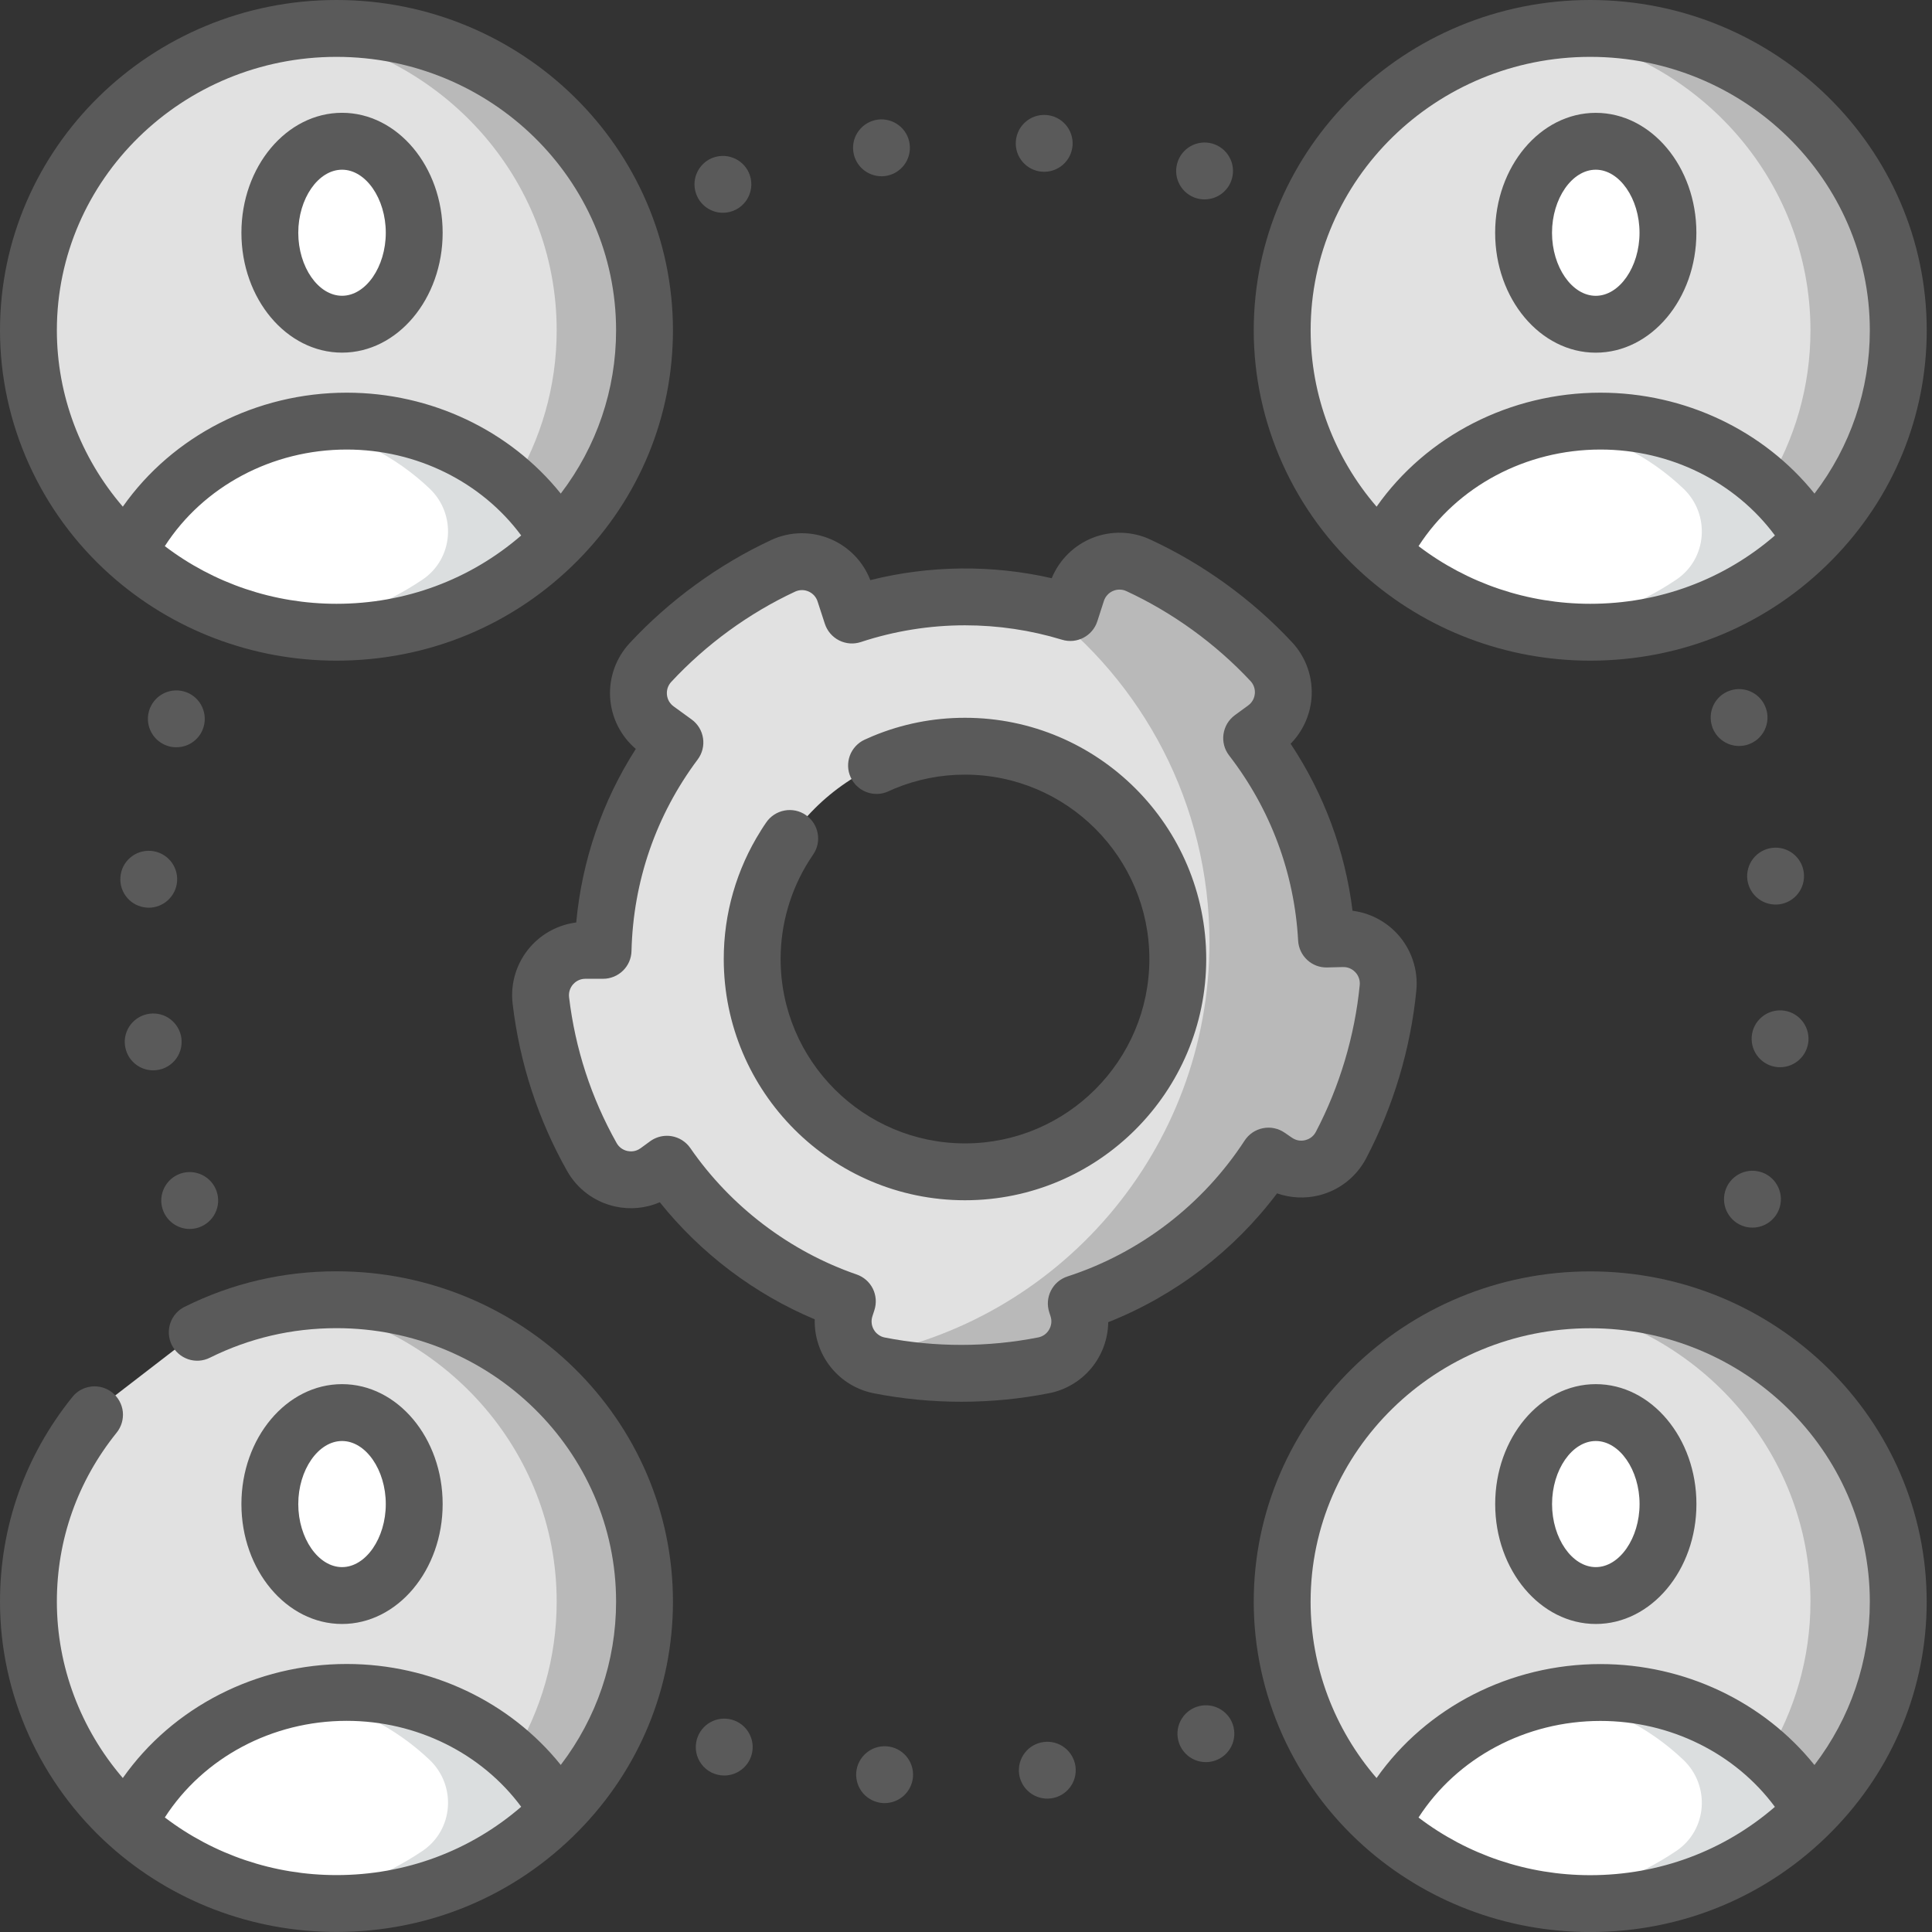 <svg xmlns="http://www.w3.org/2000/svg" fill="none" viewBox="0 0 44 44" height="44" width="44">
<rect x="0" y="0" width="44" height="44" fill="#333333" stroke="none"/>
<g clip-path="url(#clip0_8676_4023)" id="svgexport-17 - 2024-06-07T174220.488 1">
<g id="Group">
<path fill="#E1E1E1" d="M7.895 9.592C9.969 9.592 11.774 10.684 12.709 12.297C13.927 11.06 14.678 9.378 14.678 7.524C14.678 3.727 11.537 0.648 7.662 0.648C3.788 0.648 0.646 3.727 0.646 7.524C0.646 9.538 1.531 11.35 2.939 12.608C2.973 12.504 3.018 12.404 3.072 12.31C4.005 10.69 5.814 9.592 7.895 9.592Z" id="Vector"></path>
<path fill="#B9B9B9" d="M7.662 0.648C7.323 0.648 6.989 0.673 6.662 0.718C10.063 1.194 12.678 4.059 12.678 7.524C12.678 8.809 12.317 10.011 11.691 11.04C12.094 11.406 12.438 11.829 12.709 12.297C13.927 11.06 14.678 9.378 14.678 7.524C14.678 3.727 11.537 0.648 7.662 0.648Z" id="Vector_2"></path>
<path fill="white" d="M12.71 12.299C11.775 10.686 9.97 9.594 7.895 9.594C5.815 9.594 4.006 10.692 3.073 12.312C3.018 12.406 2.973 12.506 2.939 12.61C4.186 13.723 5.844 14.402 7.663 14.402C9.645 14.402 11.434 13.594 12.71 12.299Z" id="Vector_3"></path>
<path fill="#DBDEDF" d="M7.895 9.594C7.56 9.594 7.225 9.623 6.895 9.68C8.013 9.876 9.013 10.393 9.784 11.127C10.402 11.715 10.329 12.726 9.62 13.202C8.732 13.798 7.72 14.184 6.66 14.332C6.987 14.378 7.322 14.402 7.663 14.402C9.645 14.402 11.434 13.594 12.71 12.299C11.774 10.686 9.969 9.594 7.895 9.594Z" id="Vector_4"></path>
<path fill="white" d="M9.433 5.302C9.433 4.152 8.696 3.219 7.789 3.219C6.881 3.219 6.145 4.152 6.145 5.302C6.145 6.453 6.881 7.386 7.789 7.386C8.696 7.386 9.433 6.453 9.433 5.302Z" id="Vector_5"></path>
<path fill="#E1E1E1" d="M36.449 9.592C38.524 9.592 40.329 10.684 41.264 12.297C42.482 11.06 43.232 9.378 43.232 7.524C43.232 3.727 40.091 0.648 36.217 0.648C32.342 0.648 29.201 3.727 29.201 7.524C29.201 9.538 30.085 11.35 31.494 12.608C31.528 12.504 31.572 12.404 31.627 12.31C32.56 10.69 34.369 9.592 36.449 9.592Z" id="Vector_6"></path>
<path fill="#B9B9B9" d="M36.217 0.648C35.877 0.648 35.543 0.673 35.217 0.718C38.618 1.194 41.232 4.059 41.232 7.524C41.232 8.809 40.872 10.011 40.245 11.04C40.648 11.406 40.993 11.829 41.264 12.297C42.481 11.06 43.232 9.378 43.232 7.524C43.232 3.727 40.091 0.648 36.217 0.648Z" id="Vector_7"></path>
<path fill="white" d="M41.264 12.299C40.329 10.686 38.524 9.594 36.45 9.594C34.37 9.594 32.56 10.692 31.627 12.312C31.573 12.406 31.528 12.506 31.494 12.61C32.741 13.723 34.398 14.402 36.217 14.402C38.2 14.402 39.989 13.594 41.264 12.299Z" id="Vector_8"></path>
<path fill="#DBDEDF" d="M36.45 9.594C36.115 9.594 35.78 9.623 35.45 9.68C36.568 9.876 37.567 10.393 38.338 11.127C38.956 11.715 38.884 12.726 38.175 13.202C37.287 13.798 36.274 14.184 35.215 14.332C35.542 14.378 35.877 14.402 36.217 14.402C38.2 14.402 39.988 13.594 41.264 12.299C40.329 10.686 38.524 9.594 36.45 9.594Z" id="Vector_9"></path>
<path fill="white" d="M37.987 5.302C37.987 4.152 37.251 3.219 36.343 3.219C35.435 3.219 34.699 4.152 34.699 5.302C34.699 6.453 35.435 7.386 36.343 7.386C37.251 7.386 37.987 6.453 37.987 5.302Z" id="Vector_10"></path>
<path fill="#E1E1E1" d="M2.334 32.004C1.282 33.206 0.646 34.769 0.646 36.477C0.646 38.491 1.531 40.303 2.939 41.561C2.973 41.457 3.018 41.357 3.072 41.263C4.005 39.643 5.814 38.544 7.895 38.544C9.969 38.544 11.774 39.637 12.709 41.25C13.927 40.013 14.678 38.331 14.678 36.477C14.678 32.679 11.537 29.602 7.662 29.602C6.521 29.602 5.443 29.868 4.491 30.342" id="Vector_11"></path>
<path fill="#B9B9B9" d="M7.662 29.602C7.323 29.602 6.989 29.626 6.662 29.671C10.063 30.147 12.678 33.013 12.678 36.477C12.678 37.762 12.317 38.964 11.691 39.993C12.094 40.359 12.438 40.782 12.709 41.25C13.927 40.014 14.678 38.332 14.678 36.477C14.678 32.68 11.537 29.602 7.662 29.602Z" id="Vector_12"></path>
<path fill="white" d="M12.71 41.252C11.774 39.639 9.969 38.547 7.895 38.547C5.815 38.547 4.006 39.645 3.073 41.265C3.018 41.359 2.973 41.459 2.939 41.563C4.186 42.676 5.844 43.355 7.663 43.355C9.645 43.355 11.434 42.548 12.71 41.252H12.71Z" id="Vector_13"></path>
<path fill="#DBDEDF" d="M7.895 38.547C7.56 38.547 7.225 38.576 6.895 38.634C8.013 38.829 9.013 39.346 9.784 40.08C10.402 40.669 10.329 41.679 9.62 42.155C8.732 42.751 7.72 43.138 6.66 43.285C6.987 43.331 7.322 43.355 7.663 43.355C9.645 43.355 11.434 42.548 12.71 41.252C11.774 39.639 9.969 38.547 7.895 38.547Z" id="Vector_14"></path>
<path fill="white" d="M9.433 34.255C9.433 33.105 8.696 32.172 7.789 32.172C6.881 32.172 6.145 33.105 6.145 34.255C6.145 35.406 6.881 36.339 7.789 36.339C8.696 36.339 9.433 35.406 9.433 34.255Z" id="Vector_15"></path>
<path fill="#E1E1E1" d="M36.449 38.545C38.524 38.545 40.329 39.637 41.264 41.249C42.482 40.013 43.232 38.331 43.232 36.477C43.232 32.68 40.091 29.601 36.216 29.601C32.342 29.601 29.201 32.68 29.201 36.477C29.201 38.491 30.085 40.303 31.494 41.561C31.527 41.457 31.572 41.357 31.627 41.263C32.56 39.643 34.369 38.545 36.449 38.545Z" id="Vector_16"></path>
<path fill="#B9B9B9" d="M36.216 29.601C35.877 29.601 35.543 29.625 35.217 29.671C38.618 30.147 41.232 33.013 41.232 36.477C41.232 37.762 40.872 38.964 40.245 39.993C40.648 40.359 40.993 40.782 41.264 41.25C42.481 40.013 43.232 38.331 43.232 36.477C43.232 32.68 40.091 29.601 36.216 29.601Z" id="Vector_17"></path>
<path fill="white" d="M41.264 41.252C40.329 39.639 38.524 38.547 36.45 38.547C34.37 38.547 32.56 39.645 31.627 41.265C31.573 41.359 31.528 41.459 31.494 41.563C32.741 42.676 34.398 43.355 36.217 43.355C38.2 43.355 39.989 42.548 41.264 41.252Z" id="Vector_18"></path>
<path fill="#DBDEDF" d="M36.45 38.547C36.115 38.547 35.78 38.576 35.45 38.634C36.568 38.829 37.567 39.346 38.338 40.08C38.956 40.669 38.884 41.679 38.175 42.155C37.287 42.751 36.275 43.138 35.215 43.285C35.542 43.331 35.877 43.355 36.217 43.355C38.2 43.355 39.988 42.548 41.264 41.252C40.329 39.639 38.524 38.547 36.45 38.547Z" id="Vector_19"></path>
<path fill="white" d="M37.987 34.255C37.987 33.105 37.251 32.172 36.343 32.172C35.435 32.172 34.699 33.105 34.699 34.255C34.699 35.406 35.435 36.339 36.343 36.339C37.251 36.339 37.987 35.406 37.987 34.255Z" id="Vector_20"></path>
<path fill="#E1E1E1" d="M30.57 21.378L30.21 21.387C30.117 19.671 29.495 18.093 28.506 16.812L28.808 16.591C29.302 16.23 29.371 15.518 28.953 15.07C28.096 14.152 27.061 13.402 25.924 12.876C25.368 12.619 24.713 12.907 24.524 13.49L24.375 13.951C23.598 13.715 22.79 13.595 21.977 13.595C21.102 13.595 20.233 13.734 19.402 14.008L19.236 13.498C19.046 12.916 18.389 12.629 17.834 12.889C16.699 13.418 15.666 14.171 14.812 15.093C14.396 15.541 14.466 16.253 14.962 16.613L15.371 16.91C14.378 18.237 13.777 19.873 13.735 21.645L13.332 21.645C12.72 21.646 12.246 22.18 12.318 22.786C12.465 24.04 12.86 25.251 13.479 26.35C13.779 26.883 14.477 27.035 14.971 26.674L15.189 26.516C16.181 27.953 17.618 29.059 19.298 29.639L19.253 29.78C19.064 30.362 19.425 30.98 20.025 31.098C20.64 31.218 21.266 31.279 21.893 31.278H21.893C22.526 31.278 23.154 31.217 23.77 31.096C24.37 30.977 24.731 30.359 24.542 29.777L24.512 29.687C26.327 29.099 27.867 27.899 28.889 26.33L29.057 26.446C29.561 26.793 30.256 26.622 30.541 26.081C31.125 24.966 31.489 23.749 31.612 22.497C31.671 21.887 31.182 21.364 30.57 21.378ZM21.977 26.688C19.305 26.688 17.131 24.514 17.131 21.841C17.131 19.169 19.305 16.995 21.977 16.995C24.649 16.995 26.823 19.169 26.823 21.841C26.823 24.514 24.649 26.688 21.977 26.688Z" id="Vector_21"></path>
<path fill="#B9B9B9" d="M30.569 21.378L30.209 21.387C30.116 19.67 29.494 18.093 28.505 16.812L28.807 16.591C29.301 16.23 29.37 15.518 28.952 15.07C28.095 14.152 27.06 13.402 25.923 12.876C25.367 12.619 24.712 12.907 24.523 13.49L24.374 13.951C24.145 13.882 23.913 13.822 23.679 13.773C26.025 15.518 27.545 18.311 27.545 21.46C27.545 26.196 24.107 30.127 19.59 30.896C19.716 30.997 19.865 31.066 20.024 31.097C20.639 31.218 21.265 31.279 21.892 31.278H21.892C22.526 31.278 23.153 31.217 23.769 31.096C24.369 30.977 24.73 30.359 24.541 29.777L24.511 29.687C26.326 29.099 27.866 27.899 28.888 26.33L29.056 26.445C29.56 26.793 30.255 26.622 30.54 26.08C31.124 24.966 31.488 23.749 31.611 22.496C31.67 21.887 31.181 21.363 30.569 21.378Z" id="Vector_22"></path>
<path fill="#5A5A5A" d="M2.509 13.09C3.922 14.351 5.752 15.046 7.663 15.046C9.757 15.046 11.713 14.231 13.171 12.751L13.172 12.75C14.561 11.339 15.326 9.483 15.326 7.523C15.326 3.375 11.889 0 7.663 0C3.438 0 0 3.375 0 7.523C0 9.637 0.914 11.666 2.509 13.09ZM3.754 12.437C4.632 11.075 6.197 10.238 7.896 10.238C9.489 10.238 10.968 10.977 11.87 12.195C10.707 13.201 9.232 13.751 7.663 13.751C6.238 13.751 4.869 13.287 3.754 12.438V12.437ZM7.663 1.295C11.175 1.295 14.031 4.089 14.031 7.523C14.031 8.876 13.588 10.171 12.771 11.241C11.618 9.806 9.821 8.943 7.896 8.943C5.839 8.943 3.932 9.926 2.797 11.539C1.835 10.422 1.295 8.997 1.295 7.523C1.295 4.089 4.152 1.295 7.663 1.295Z" id="Vector_23"></path>
<path fill="#5A5A5A" d="M7.79 8.031C9.053 8.031 10.081 6.806 10.081 5.301C10.081 3.795 9.053 2.569 7.79 2.569C6.526 2.569 5.498 3.795 5.498 5.301C5.498 6.807 6.526 8.031 7.79 8.031ZM7.79 3.865C8.33 3.865 8.786 4.522 8.786 5.301C8.786 6.079 8.33 6.736 7.79 6.736C7.249 6.736 6.793 6.079 6.793 5.301C6.793 4.522 7.249 3.865 7.79 3.865ZM31.062 13.09C32.475 14.351 34.306 15.046 36.216 15.046C38.311 15.046 40.267 14.231 41.725 12.75C43.114 11.339 43.88 9.483 43.88 7.523C43.88 3.375 40.442 0 36.216 0C31.991 0 28.553 3.375 28.553 7.523C28.553 9.637 29.468 11.666 31.062 13.09ZM32.307 12.437C33.185 11.075 34.751 10.238 36.449 10.238C38.043 10.238 39.522 10.977 40.423 12.195C39.26 13.201 37.786 13.751 36.216 13.751C34.791 13.751 33.422 13.287 32.307 12.438V12.437ZM36.216 1.295C39.728 1.295 42.584 4.089 42.584 7.523C42.584 8.876 42.141 10.171 41.324 11.241C40.171 9.806 38.374 8.943 36.449 8.943C34.393 8.943 32.486 9.926 31.351 11.539C30.388 10.422 29.849 8.997 29.849 7.523C29.849 4.089 32.705 1.295 36.216 1.295Z" id="Vector_24"></path>
<path fill="#5A5A5A" d="M36.342 8.032C37.606 8.032 38.634 6.807 38.634 5.302C38.634 3.796 37.606 2.57 36.342 2.57C35.079 2.57 34.051 3.796 34.051 5.302C34.051 6.807 35.079 8.032 36.342 8.032ZM36.342 3.865C36.882 3.865 37.339 4.523 37.339 5.301C37.339 6.08 36.882 6.737 36.342 6.737C35.802 6.737 35.346 6.08 35.346 5.302C35.346 4.523 35.802 3.865 36.342 3.865H36.342ZM36.216 28.955C31.99 28.955 28.553 32.33 28.553 36.478C28.553 38.592 29.467 40.621 31.061 42.045C32.474 43.306 34.305 44.001 36.216 44.001C38.31 44.001 40.266 43.186 41.724 41.705C43.114 40.294 43.879 38.438 43.879 36.478C43.879 32.33 40.441 28.955 36.216 28.955ZM32.306 41.393C33.185 40.03 34.75 39.193 36.449 39.193C38.042 39.193 39.521 39.932 40.422 41.15C39.259 42.156 37.785 42.706 36.215 42.706C34.791 42.706 33.421 42.242 32.306 41.393ZM41.323 40.197C40.17 38.761 38.373 37.898 36.449 37.898C34.392 37.898 32.485 38.881 31.35 40.494C30.387 39.377 29.848 37.952 29.848 36.478C29.848 33.044 32.704 30.25 36.216 30.25C39.727 30.25 42.584 33.044 42.584 36.478C42.584 37.832 42.141 39.126 41.323 40.197Z" id="Vector_25"></path>
<path fill="#5A5A5A" d="M36.343 31.523C35.08 31.523 34.052 32.748 34.052 34.254C34.052 35.759 35.08 36.985 36.343 36.985C37.607 36.985 38.635 35.76 38.635 34.254C38.635 32.748 37.607 31.523 36.343 31.523ZM36.343 35.69C35.803 35.69 35.347 35.032 35.347 34.254C35.347 33.475 35.803 32.818 36.343 32.818C36.883 32.818 37.34 33.475 37.34 34.254C37.34 35.032 36.883 35.69 36.343 35.69ZM7.663 28.953C6.446 28.953 5.282 29.225 4.204 29.762C4.127 29.8 4.059 29.852 4.004 29.916C3.948 29.98 3.905 30.055 3.878 30.136C3.851 30.216 3.84 30.302 3.846 30.386C3.852 30.471 3.874 30.554 3.912 30.63C3.95 30.706 4.003 30.774 4.067 30.83C4.131 30.886 4.205 30.928 4.286 30.956C4.367 30.983 4.452 30.994 4.537 30.988C4.621 30.982 4.704 30.959 4.78 30.921C5.678 30.475 6.648 30.248 7.663 30.248C11.175 30.248 14.031 33.042 14.031 36.476C14.031 37.83 13.588 39.125 12.771 40.195C11.618 38.759 9.821 37.896 7.896 37.896C5.84 37.896 3.932 38.879 2.797 40.493C1.835 39.375 1.295 37.95 1.295 36.476C1.295 35.064 1.766 33.733 2.657 32.627C2.711 32.56 2.75 32.484 2.774 32.403C2.798 32.321 2.806 32.236 2.797 32.151C2.788 32.066 2.762 31.985 2.721 31.91C2.68 31.835 2.625 31.77 2.559 31.716C2.493 31.663 2.417 31.623 2.335 31.599C2.253 31.575 2.168 31.568 2.083 31.577C1.999 31.586 1.917 31.612 1.842 31.652C1.768 31.693 1.702 31.748 1.649 31.815C0.57 33.154 0 34.766 0 36.476C0 38.59 0.914 40.619 2.509 42.043C3.922 43.305 5.752 43.999 7.663 43.999C9.758 43.999 11.714 43.184 13.172 41.703C14.561 40.292 15.326 38.437 15.326 36.476C15.326 32.328 11.889 28.953 7.663 28.953ZM3.754 41.391C4.632 40.029 6.197 39.191 7.896 39.191C9.489 39.191 10.968 39.93 11.87 41.148C10.706 42.154 9.232 42.704 7.663 42.704C6.238 42.704 4.869 42.24 3.754 41.391Z" id="Vector_26"></path>
<path fill="#5A5A5A" d="M10.081 34.254C10.081 32.748 9.053 31.523 7.79 31.523C6.526 31.523 5.498 32.748 5.498 34.254C5.498 35.76 6.526 36.985 7.79 36.985C9.053 36.985 10.081 35.76 10.081 34.254ZM6.793 34.254C6.793 33.475 7.25 32.818 7.79 32.818C8.33 32.818 8.786 33.475 8.786 34.254C8.786 35.032 8.33 35.69 7.79 35.69C7.25 35.69 6.793 35.032 6.793 34.254ZM30.037 27.224C30.266 27.167 30.48 27.063 30.666 26.917C30.851 26.772 31.004 26.589 31.113 26.38C31.732 25.201 32.127 23.88 32.256 22.558C32.279 22.323 32.251 22.086 32.175 21.863C32.1 21.64 31.978 21.435 31.817 21.262C31.55 20.975 31.191 20.791 30.803 20.742C30.634 19.38 30.154 18.084 29.393 16.938C29.663 16.664 29.83 16.305 29.867 15.921C29.889 15.687 29.861 15.45 29.785 15.227C29.709 15.004 29.587 14.8 29.426 14.627C28.518 13.654 27.401 12.844 26.195 12.287C25.991 12.192 25.77 12.14 25.545 12.133C25.32 12.127 25.095 12.166 24.886 12.248C24.676 12.331 24.485 12.455 24.325 12.613C24.165 12.771 24.038 12.96 23.952 13.168C22.598 12.859 21.171 12.873 19.821 13.212C19.741 13.005 19.621 12.817 19.468 12.657C19.315 12.498 19.131 12.37 18.928 12.282C18.712 12.188 18.478 12.141 18.242 12.144C18.006 12.147 17.774 12.2 17.56 12.3C16.357 12.862 15.242 13.675 14.337 14.65C14.184 14.816 14.066 15.01 13.99 15.222C13.914 15.434 13.882 15.659 13.895 15.884C13.909 16.109 13.967 16.329 14.068 16.53C14.169 16.732 14.309 16.911 14.48 17.056C13.716 18.249 13.254 19.596 13.123 21.009C12.722 21.06 12.353 21.254 12.084 21.557C11.928 21.733 11.81 21.941 11.74 22.165C11.669 22.39 11.647 22.627 11.675 22.861C11.834 24.207 12.251 25.487 12.914 26.666C13.03 26.872 13.187 27.05 13.377 27.19C13.566 27.33 13.783 27.428 14.014 27.478C14.356 27.553 14.71 27.517 15.027 27.381C15.96 28.547 17.183 29.471 18.555 30.047C18.544 30.441 18.673 30.827 18.919 31.135C19.166 31.444 19.513 31.655 19.9 31.731C20.557 31.86 21.224 31.924 21.893 31.924C22.566 31.924 23.239 31.859 23.895 31.729C24.27 31.655 24.609 31.453 24.854 31.159C25.098 30.864 25.234 30.495 25.239 30.112C26.759 29.51 28.096 28.49 29.084 27.178C29.39 27.285 29.722 27.301 30.037 27.224ZM28.763 25.694C28.678 25.71 28.598 25.744 28.526 25.792C28.455 25.841 28.393 25.903 28.346 25.975C27.394 27.437 25.961 28.535 24.312 29.07C24.231 29.096 24.156 29.138 24.091 29.193C24.027 29.248 23.974 29.316 23.935 29.392C23.896 29.468 23.873 29.55 23.866 29.635C23.859 29.72 23.87 29.805 23.896 29.886L23.925 29.977C23.942 30.027 23.948 30.08 23.942 30.133C23.936 30.186 23.919 30.237 23.892 30.282C23.866 30.328 23.83 30.367 23.787 30.398C23.744 30.428 23.695 30.449 23.644 30.459C22.501 30.685 21.294 30.686 20.15 30.461C20.098 30.451 20.049 30.43 20.007 30.399C19.964 30.369 19.928 30.33 19.902 30.285C19.875 30.239 19.857 30.188 19.852 30.135C19.846 30.082 19.852 30.029 19.868 29.979L19.914 29.837C19.966 29.675 19.953 29.5 19.878 29.348C19.802 29.196 19.669 29.08 19.509 29.025C17.986 28.5 16.641 27.478 15.721 26.146C15.672 26.075 15.609 26.015 15.536 25.968C15.463 25.922 15.382 25.891 15.297 25.876C15.261 25.87 15.225 25.867 15.188 25.867C15.052 25.867 14.918 25.91 14.807 25.991L14.589 26.15C14.471 26.236 14.35 26.226 14.289 26.213C14.237 26.202 14.189 26.18 14.146 26.149C14.104 26.118 14.069 26.078 14.043 26.032C13.464 25.002 13.1 23.884 12.96 22.709C12.954 22.657 12.959 22.603 12.975 22.553C12.991 22.503 13.017 22.456 13.052 22.417C13.094 22.37 13.186 22.291 13.332 22.291L13.736 22.291C13.905 22.291 14.067 22.224 14.188 22.106C14.309 21.988 14.378 21.828 14.382 21.659C14.42 20.072 14.941 18.564 15.889 17.297C15.941 17.228 15.978 17.15 15.999 17.066C16.02 16.983 16.024 16.896 16.011 16.812C15.998 16.727 15.969 16.645 15.924 16.572C15.879 16.499 15.821 16.435 15.751 16.385L15.342 16.088C15.299 16.057 15.263 16.017 15.236 15.971C15.21 15.925 15.194 15.874 15.189 15.821C15.184 15.768 15.19 15.716 15.206 15.665C15.223 15.616 15.25 15.57 15.286 15.531C16.079 14.677 17.055 13.965 18.108 13.474C18.155 13.452 18.207 13.44 18.26 13.439C18.312 13.438 18.364 13.449 18.413 13.47C18.461 13.491 18.505 13.522 18.541 13.561C18.577 13.601 18.604 13.647 18.62 13.698L18.786 14.208C18.813 14.289 18.855 14.364 18.91 14.428C18.966 14.493 19.034 14.546 19.11 14.585C19.186 14.623 19.268 14.646 19.354 14.653C19.438 14.659 19.524 14.649 19.605 14.622C20.37 14.37 21.171 14.241 21.977 14.241C22.727 14.241 23.47 14.351 24.186 14.569C24.524 14.673 24.883 14.485 24.991 14.149L25.14 13.687C25.156 13.637 25.183 13.59 25.219 13.551C25.254 13.511 25.298 13.48 25.347 13.459C25.395 13.438 25.447 13.427 25.5 13.428C25.552 13.428 25.604 13.44 25.652 13.462C26.706 13.95 27.684 14.659 28.48 15.511C28.516 15.549 28.543 15.595 28.56 15.645C28.577 15.694 28.583 15.747 28.578 15.8C28.572 15.862 28.544 15.981 28.425 16.067L28.123 16.288C28.054 16.339 27.995 16.403 27.95 16.477C27.906 16.552 27.877 16.634 27.864 16.72C27.852 16.805 27.857 16.892 27.879 16.976C27.901 17.059 27.94 17.138 27.993 17.206C28.937 18.429 29.48 19.886 29.564 21.421C29.583 21.771 29.877 22.044 30.226 22.033L30.585 22.024C30.732 22.02 30.826 22.098 30.869 22.144C30.905 22.182 30.932 22.228 30.949 22.278C30.966 22.327 30.972 22.38 30.967 22.433C30.854 23.589 30.509 24.747 29.967 25.779C29.9 25.907 29.787 25.951 29.727 25.966C29.675 25.979 29.622 25.981 29.569 25.972C29.517 25.962 29.468 25.941 29.424 25.911L29.256 25.796C29.185 25.747 29.105 25.712 29.02 25.695C28.935 25.677 28.848 25.677 28.763 25.694H28.763Z" id="Vector_27"></path>
<path fill="#5A5A5A" d="M21.977 16.347C21.25 16.347 20.544 16.487 19.877 16.764H19.877C19.815 16.79 19.753 16.817 19.693 16.845C19.615 16.88 19.546 16.931 19.488 16.993C19.43 17.055 19.385 17.128 19.355 17.208C19.326 17.288 19.312 17.372 19.315 17.457C19.318 17.542 19.338 17.626 19.374 17.703C19.409 17.781 19.459 17.85 19.522 17.908C19.584 17.966 19.657 18.011 19.737 18.041C19.817 18.07 19.901 18.084 19.986 18.081C20.072 18.078 20.155 18.058 20.232 18.022C20.279 18.001 20.326 17.98 20.373 17.96H20.373C20.881 17.749 21.427 17.641 21.977 17.642C24.292 17.642 26.176 19.526 26.176 21.841C26.176 24.156 24.292 26.04 21.977 26.04C19.662 26.04 17.778 24.156 17.778 21.841C17.778 21.052 18.001 20.279 18.421 19.611C18.452 19.561 18.485 19.512 18.518 19.463C18.567 19.393 18.601 19.314 18.619 19.231C18.636 19.148 18.638 19.062 18.622 18.979C18.607 18.895 18.575 18.815 18.529 18.744C18.483 18.672 18.423 18.611 18.353 18.563C18.283 18.514 18.204 18.48 18.121 18.462C18.038 18.445 17.952 18.443 17.868 18.459C17.785 18.474 17.705 18.506 17.633 18.552C17.562 18.598 17.5 18.658 17.452 18.728C17.408 18.791 17.366 18.855 17.325 18.921C17.325 18.921 17.325 18.921 17.325 18.922C16.774 19.796 16.482 20.808 16.483 21.841C16.483 24.87 18.948 27.335 21.977 27.335C25.006 27.335 27.471 24.87 27.471 21.841C27.471 18.811 25.006 16.347 21.977 16.347ZM20.075 4.014C20.102 4.014 20.13 4.013 20.157 4.009C20.512 3.964 20.762 3.639 20.717 3.286C20.707 3.201 20.68 3.12 20.638 3.046C20.596 2.972 20.539 2.907 20.472 2.855C20.405 2.803 20.328 2.764 20.246 2.742C20.164 2.719 20.078 2.713 19.994 2.724C19.824 2.746 19.669 2.834 19.564 2.97C19.458 3.105 19.411 3.277 19.433 3.448C19.453 3.604 19.529 3.748 19.647 3.852C19.765 3.956 19.918 4.014 20.075 4.014ZM27.26 4.518C27.318 4.533 27.377 4.541 27.434 4.541C27.718 4.541 27.978 4.353 28.057 4.067C28.08 3.985 28.086 3.899 28.076 3.815C28.066 3.73 28.039 3.649 27.997 3.575C27.955 3.501 27.899 3.436 27.832 3.383C27.765 3.331 27.688 3.292 27.607 3.269C27.262 3.174 26.904 3.376 26.81 3.721C26.714 4.065 26.916 4.422 27.26 4.518ZM16.464 4.846C16.567 4.846 16.668 4.821 16.759 4.774C16.851 4.727 16.93 4.659 16.99 4.575C17.05 4.492 17.089 4.395 17.104 4.293C17.119 4.191 17.11 4.088 17.077 3.99C17.05 3.91 17.007 3.835 16.951 3.771C16.895 3.708 16.827 3.655 16.75 3.618C16.674 3.58 16.591 3.558 16.507 3.552C16.422 3.547 16.337 3.558 16.256 3.585C16.111 3.634 15.988 3.733 15.909 3.865C15.83 3.997 15.8 4.152 15.825 4.303C15.85 4.455 15.928 4.593 16.045 4.692C16.162 4.791 16.31 4.846 16.464 4.846ZM23.735 3.911C23.906 3.923 24.075 3.866 24.205 3.754C24.335 3.641 24.414 3.482 24.427 3.311C24.452 2.954 24.183 2.644 23.827 2.619C23.47 2.593 23.16 2.863 23.135 3.219C23.109 3.576 23.378 3.885 23.735 3.911ZM41.186 23.704C41.211 23.347 40.942 23.037 40.586 23.012C40.229 22.987 39.919 23.256 39.894 23.612C39.869 23.969 40.138 24.279 40.494 24.304C40.51 24.305 40.525 24.305 40.541 24.305C40.704 24.305 40.862 24.243 40.981 24.131C41.101 24.02 41.174 23.867 41.186 23.704V23.704ZM39.738 27.935C39.795 27.951 39.854 27.958 39.911 27.958C40.053 27.958 40.19 27.912 40.303 27.826C40.416 27.74 40.497 27.62 40.535 27.484C40.557 27.402 40.564 27.316 40.554 27.232C40.543 27.147 40.516 27.066 40.474 26.992C40.433 26.918 40.377 26.853 40.31 26.8C40.242 26.748 40.166 26.709 40.084 26.687C39.739 26.591 39.383 26.793 39.287 27.137C39.191 27.482 39.393 27.839 39.738 27.935ZM39.606 16.989C39.675 16.989 39.745 16.978 39.814 16.955C39.894 16.927 39.969 16.885 40.033 16.829C40.097 16.773 40.149 16.704 40.187 16.628C40.224 16.552 40.247 16.469 40.252 16.384C40.258 16.299 40.247 16.214 40.219 16.134C40.105 15.795 39.737 15.613 39.398 15.728C39.06 15.842 38.879 16.21 38.994 16.549H38.993C39.036 16.677 39.119 16.789 39.229 16.868C39.339 16.947 39.471 16.989 39.606 16.989V16.989ZM39.795 20.034C39.817 20.205 39.906 20.36 40.041 20.465C40.177 20.57 40.349 20.617 40.519 20.596C40.874 20.551 41.125 20.226 41.08 19.871C41.036 19.516 40.711 19.265 40.357 19.31C40.186 19.332 40.032 19.42 39.926 19.556C39.821 19.692 39.774 19.864 39.795 20.034ZM27.256 38.871C27.175 38.898 27.101 38.941 27.037 38.997C26.973 39.053 26.921 39.121 26.883 39.197C26.845 39.273 26.823 39.356 26.817 39.441C26.812 39.526 26.823 39.611 26.85 39.692C26.894 39.82 26.976 39.931 27.086 40.01C27.196 40.089 27.328 40.131 27.463 40.131C27.532 40.131 27.602 40.12 27.671 40.097C28.01 39.982 28.191 39.615 28.077 39.276C28.022 39.113 27.904 38.979 27.75 38.903C27.596 38.827 27.419 38.816 27.256 38.871ZM16.667 39.164C16.501 39.118 16.324 39.14 16.175 39.225C16.026 39.309 15.916 39.45 15.87 39.615C15.843 39.711 15.839 39.812 15.857 39.91C15.876 40.009 15.918 40.101 15.978 40.181C16.038 40.26 16.117 40.325 16.206 40.369C16.296 40.413 16.394 40.436 16.494 40.436C16.636 40.436 16.773 40.389 16.886 40.303C16.999 40.218 17.08 40.097 17.118 39.961C17.164 39.795 17.142 39.619 17.057 39.469C16.973 39.32 16.832 39.21 16.667 39.164ZM23.771 39.673C23.6 39.694 23.445 39.783 23.34 39.919C23.235 40.054 23.188 40.227 23.209 40.397C23.231 40.567 23.32 40.722 23.456 40.827C23.591 40.932 23.763 40.979 23.934 40.957C24.288 40.912 24.539 40.589 24.494 40.234C24.449 39.879 24.125 39.628 23.771 39.673ZM20.193 39.771C19.836 39.746 19.526 40.015 19.5 40.371C19.494 40.456 19.505 40.541 19.532 40.622C19.559 40.703 19.602 40.777 19.657 40.842C19.713 40.906 19.781 40.958 19.857 40.996C19.933 41.034 20.016 41.057 20.101 41.063C20.116 41.065 20.132 41.065 20.147 41.065C20.311 41.064 20.468 41.002 20.588 40.891C20.708 40.779 20.781 40.626 20.793 40.463C20.818 40.106 20.549 39.796 20.193 39.771ZM4.321 27.989C4.389 27.989 4.46 27.977 4.528 27.954C4.609 27.927 4.683 27.884 4.747 27.828C4.811 27.772 4.864 27.704 4.901 27.628C4.939 27.551 4.961 27.468 4.967 27.384C4.973 27.299 4.961 27.213 4.934 27.133C4.819 26.794 4.451 26.613 4.113 26.727C3.775 26.842 3.592 27.21 3.707 27.548C3.751 27.677 3.833 27.788 3.943 27.867C4.053 27.946 4.186 27.989 4.321 27.989ZM2.847 23.811C2.867 23.967 2.943 24.111 3.061 24.215C3.179 24.319 3.332 24.376 3.489 24.376C3.581 24.376 3.672 24.357 3.756 24.319C3.839 24.281 3.914 24.226 3.975 24.157C4.036 24.088 4.081 24.007 4.108 23.919C4.135 23.831 4.143 23.739 4.131 23.648H4.132C4.086 23.293 3.763 23.041 3.408 23.087C3.053 23.132 2.801 23.456 2.846 23.811L2.847 23.811ZM3.843 16.995C3.902 17.012 3.959 17.018 4.016 17.018C4.158 17.019 4.296 16.972 4.408 16.887C4.521 16.801 4.603 16.681 4.64 16.544C4.735 16.2 4.533 15.842 4.189 15.747C3.844 15.652 3.488 15.854 3.392 16.198C3.296 16.543 3.498 16.899 3.843 16.995ZM2.742 19.978C2.716 20.335 2.984 20.645 3.342 20.67C3.357 20.67 3.372 20.672 3.388 20.672C3.724 20.672 4.009 20.411 4.033 20.07C4.059 19.713 3.79 19.403 3.434 19.378C3.349 19.372 3.264 19.383 3.183 19.409C3.102 19.436 3.027 19.479 2.963 19.535C2.899 19.59 2.846 19.658 2.808 19.734C2.77 19.811 2.748 19.893 2.742 19.978Z" id="Vector_28"></path>
</g>
</g>
<defs>
<clipPath id="clip0_8676_4023">
<rect fill="white" height="44" width="44"></rect>
</clipPath>
</defs>
</svg>
